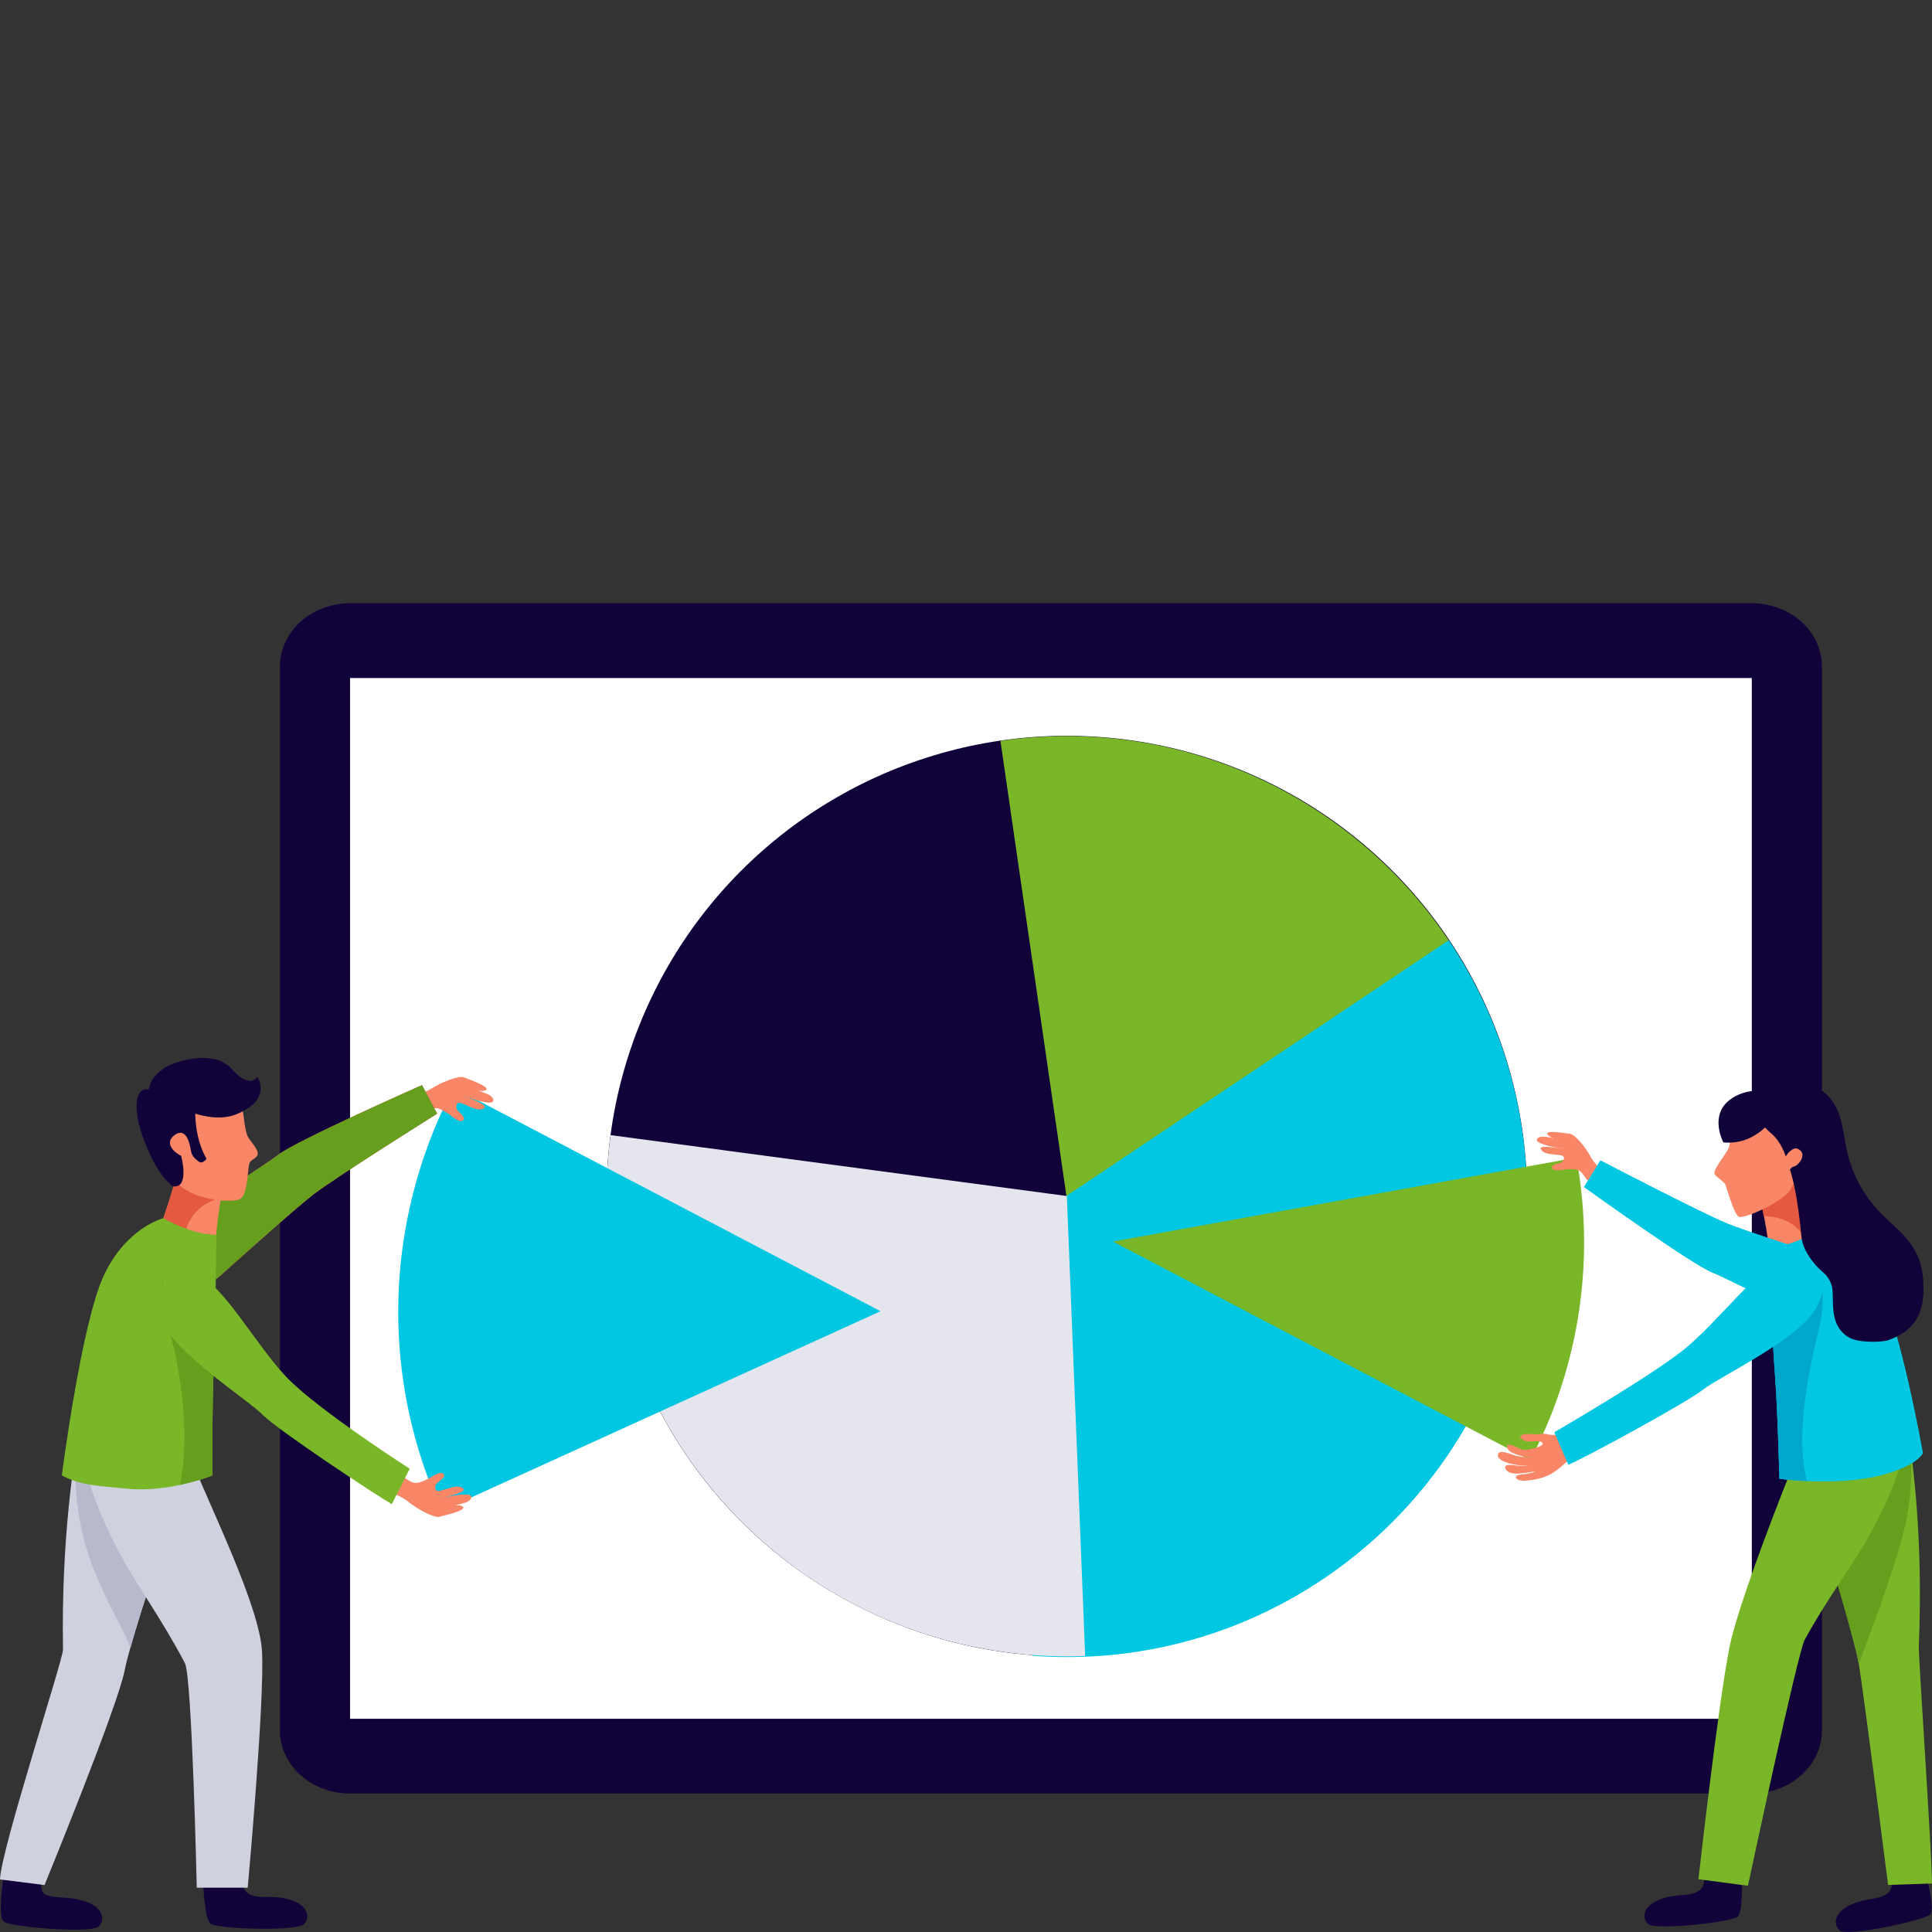 <?xml version="1.0" encoding="utf-8"?>
<!-- Generator: Adobe Illustrator 16.0.0, SVG Export Plug-In . SVG Version: 6.00 Build 0)  -->
<!DOCTYPE svg PUBLIC "-//W3C//DTD SVG 1.1//EN" "http://www.w3.org/Graphics/SVG/1.1/DTD/svg11.dtd">
<svg version="1.1" id="Слой_1" xmlns="http://www.w3.org/2000/svg" xmlns:xlink="http://www.w3.org/1999/xlink" x="0px" y="0px"
	 width="270px" height="270px" viewBox="0 0 270 270" enable-background="new 0 0 270 270" xml:space="preserve">
<rect x="0" y="0" width="270" height="270" fill="#333333" stroke="none"/>
<g>
	<g>
		<path fill="#110239" d="M244.818,250.65H48.92c-5.409,0-9.795-3.945-9.795-8.814V93.122c0-4.868,4.386-8.813,9.795-8.813h195.898
			c5.409,0,9.796,3.945,9.796,8.813v148.714C254.614,246.705,250.228,250.65,244.818,250.65z"/>
		<rect x="48.92" y="94.757" fill="#FFFFFF" width="195.898" height="145.444"/>
	</g>
	<g>
		<circle fill="#110239" cx="149.082" cy="167.156" r="64.327"/>
		<path fill="#79B728" d="M139.812,103.533c35.139-5.069,67.744,19.294,72.841,54.435c5.095,35.144-19.249,67.761-54.381,72.884
			L139.812,103.533z"/>
		<path fill="#01C7E2" d="M144.577,231.42c-0.106-0.006-0.21-0.021-0.315-0.029l4.488-64.063l53.705-35.928
			c7.714,11.471,11.827,25.487,10.786,40.346C210.759,207.187,180.018,233.902,144.577,231.42z"/>
		<path fill="#E5E6ED" d="M140.587,230.908c3.73,0.496,7.431,0.664,11.066,0.524l-2.559-64.286l-63.762-8.508
			C80.635,193.853,105.372,226.209,140.587,230.908z"/>
	</g>
	<path fill="#01C7E2" d="M123.061,183.243l-59.668-31.235c-2.537,4.821-4.523,10.033-5.859,15.569
		c-3.66,15.18-1.834,30.391,4.179,43.578L123.061,183.243z"/>
	<path fill="#79B728" d="M155.529,173.506l64.771-11.727c0.517,2.832,0.846,5.654,0.991,8.452
		c0.629,12.039-2.094,23.661-7.433,33.829L155.529,173.506z"/>
	<path fill="#F88667" d="M64.851,150.564c-0.681-0.287-3.119,0.635-4.558,1.57c-0.82,0.532-2.617,1.097-4.013,1.482
		c0.159,0.78,0.258,1.573,0.293,2.369c-0.001-0.038,2.238-0.394,2.473-0.467c0.758-0.24,1.345-0.831,2.213-0.601
		c0.383,0.102,0.832,0.399,1.18,0.586c0.457,0.245,1.571,1.359,2.124,1.146c0.831-0.324-0.523-1.278-0.674-1.547
		c-0.226-0.396-0.136-1.118,0.473-0.959c0.838,0.222,2.271,1.221,3.172,0.802c1.134-0.523-2.396-1.535-2.998-1.916
		c0.957,0.489,4.104,1.446,4.358,0.896c0.491-1.058-2.842-1.612-3.762-2.07c0.969,0.471,2.129,0.732,2.628,0.562
		C68.942,152.008,65.528,150.851,64.851,150.564z"/>
	<path fill="#F88667" d="M61.427,211.971c-0.708,0.203-3.023-0.992-4.346-2.091c-0.751-0.623-2.472-1.391-3.813-1.936
		c0.251-0.758,0.439-1.535,0.568-2.316c-0.008,0.034,2.177,0.646,2.4,0.747c0.724,0.325,1.239,0.981,2.129,0.853
		c0.392-0.057,0.872-0.3,1.24-0.446c0.482-0.19,1.719-1.166,2.241-0.888c0.788,0.416-0.666,1.207-0.849,1.453
		c-0.27,0.369-0.265,1.099,0.359,1.009c0.857-0.122,2.396-0.947,3.242-0.429c1.066,0.652-2.557,1.248-3.199,1.559
		c1.007-0.376,4.243-0.965,4.433-0.386c0.365,1.108-3.01,1.271-3.976,1.618c1.017-0.354,2.198-0.479,2.675-0.25
		C65.659,211.012,62.135,211.765,61.427,211.971z"/>
	<g>
		<path fill="#FD425F" d="M22.675,178.616c2.369,1.944,5.856,1.694,8.137-0.355c3.74-3.361,10.716-9.588,12.982-11.331
			c3.154-2.425,17.303-11.293,17.303-11.293l-2.126-3.992c0,0-17.634,7.799-20.126,9.76s-16.966,10.658-17.552,14.169
			C21.087,176.802,21.712,177.823,22.675,178.616z"/>
		<path fill="#669E1E" d="M22.675,178.616c2.369,1.944,5.856,1.694,8.137-0.355c3.74-3.361,10.716-9.588,12.982-11.331
			c3.154-2.425,17.303-11.293,17.303-11.293l-2.126-3.992c0,0-17.634,7.799-20.126,9.76s-16.966,10.658-17.552,14.169
			C21.087,176.802,21.712,177.823,22.675,178.616z"/>
	</g>
	<path fill="#F88667" d="M25.227,161.303c0.091,0.099,0.174,0.202,0.27,0.299c0.878,0.883,1.8,1.781,2.839,2.473
		c0.634,0.42,1.615,0.693,2.158,1.134c0.219,0.177,0.447,0.337,0.682,0.479c-0.314,1.774-1.102,6.434-0.978,8.249
		c0,0-5.666-0.4-7.73-2.69C22.467,171.246,24.815,164.938,25.227,161.303z"/>
	<path fill="#E45940" d="M30.875,167.445c0.115-0.703,0.222-1.32,0.3-1.758c-0.234-0.143-0.463-0.303-0.682-0.479
		c-0.543-0.44-1.524-0.714-2.158-1.134c-1.039-0.691-1.961-1.59-2.839-2.473c-0.096-0.097-0.179-0.2-0.27-0.299
		c-0.411,3.635-2.76,9.943-2.76,9.943c0.744,0.825,1.955,1.402,3.201,1.808C26.098,170.42,27.836,168.045,30.875,167.445z"/>
	<path fill="#110239" d="M28.362,262.405c0,0,0.155,5.649,1.039,6.422c0.885,0.771,12.122,1.106,13.089,0.078
		c0.968-1.031,0.398-2.767-2.013-3.434c-2.586-0.72-3.854-0.016-5.473-0.69c-1.621-0.675-1.192-3.229-1.192-3.229L28.362,262.405z"
		/>
	<path fill="#110239" d="M0.495,262.216c0,0-0.867,5.501-0.013,6.306c0.852,0.807,12.299,1.704,13.305,0.712
		c1.007-0.992,0.506-2.746-1.879-3.508c-2.557-0.82-3.794-0.3-5.443-0.902c-1.297-0.472-0.424-3.093-0.424-3.093L0.495,262.216z"/>
	<g>
		<path fill="#D0D1DE" d="M8.802,230.545c-0.25-15.629,1.535-26.376,2.345-31.41c1.87,0.07,3.744,0.234,5.611,1.088
			c3.431,1.563,6.881,3.057,10.326,4.56c-2.799,5.789-8.925,24.686-9.661,28.643c-0.918,4.918-11.201,30.012-11.201,30.012
			L0,262.654C0.101,258.609,8.823,231.902,8.802,230.545z"/>
		<path fill="#B8B9CD" d="M21.565,202.453c1.807,0.881,3.677,1.576,5.553,2.259c-2.747,5.678-7.755,21.391-8.886,25.568
			c-0.873-2.635-5.093-9.004-6.713-15.976c-1.083-4.662-1.271-9.487-0.524-14.212c0.003-0.019,0.006-0.037,0.01-0.057
			C14.494,200.276,17.873,200.651,21.565,202.453z"/>
		<path fill="#D0D1DE" d="M16.915,201.6c2.425,0.819,6.837,1.993,10.169,3.183c2.319,5.862,9.174,19.701,9.53,25.96
			c0.395,6.905-1.996,33.063-1.996,33.063h-7.121c0,0-0.659-29.484-1.656-31.382c-3.288-6.246-6.922-11.197-8.986-15.083
			c-3.464-6.52-4.642-10.709-5.251-13.762c-0.269-1.346-1.447-5.865,0.842-7.277C14.336,196.838,14.886,200.913,16.915,201.6z"/>
	</g>
	<g>
		<path fill="#79B728" d="M29.678,206.203c0,0-5.98,2.415-11.87,1.849c-4.359-0.421-6.616-0.489-9.167-1.862
			c0,0,2.727-21.254,5.872-27.955c3.146-6.701,8.311-7.985,8.311-7.985s4.072,2.363,7.397,2.311c0,0-0.081,13.062-0.335,18.275
			C29.632,196.048,29.678,206.203,29.678,206.203z"/>
		<path fill="#669E1E" d="M29.96,188.927c0.02-0.574,0.037-1.181,0.053-1.825c0.003-0.075,0.005-0.155,0.006-0.233
			c0.016-0.613,0.029-1.25,0.043-1.899c0.002-0.108,0.005-0.217,0.007-0.325c0.014-0.724,0.028-1.461,0.04-2.197
			c0-0.012,0-0.021,0-0.033c-0.27,0-0.541-0.005-0.804-0.055c-2.08-0.405-3.888-1.567-5.687-2.63
			c-0.303-0.178-0.625-0.325-0.941-0.48c-0.361,2.792,0.896,6.201,1.438,8.418c1.499,6.139,2.311,13.91,1.024,19.843
			c2.657-0.566,4.539-1.306,4.539-1.306s-0.046-10.155,0.208-15.368c0.022-0.461,0.044-0.999,0.064-1.572
			C29.953,189.153,29.957,189.042,29.96,188.927z"/>
	</g>
	<path fill="#79B728" d="M54.756,210.208l2.502-4.952c0,0-12.401-7.94-16.936-12.514c-4.533-4.575-9.437-13.88-12.893-14.466
		c-3.457-0.586-6.938,1.319-4.936,6.132c2.004,4.813,12.144,11.189,14.21,13.308C38.769,199.834,52.729,209.071,54.756,210.208z"/>
	<path fill="#F88667" d="M23.525,151.645c0,0,9.151-1.05,9.784,0.49c0.635,1.538,0.771,5.87,1.364,6.786
		c0.594,0.914,1.666,2.008,1.266,2.6c-0.401,0.59-0.843,0.447-1.095,1.11c-0.253,0.66-0.156,4.406-1.365,4.965
		c-1.209,0.556-7.374,0.229-9.606-3.284C21.64,160.8,19.104,151.968,23.525,151.645z"/>
	<path fill="#110239" d="M21.229,152.503l6.069,2.81c0,0-0.189,3.533,1.556,6.631c0,0-0.546,0.837-1.118,0.362
		c-0.573-0.475-0.941-0.73-1.075-1.609c-0.135-0.882-0.663-3.245-2.253-2.079c-1.592,1.167,0.089,2.552,0.899,2.896
		c0,0,1.285,4.607-1.159,4.281c0,0-2.258-1.432-4.202-6.966S19.717,151.464,21.229,152.503z"/>
	<path fill="#110239" d="M35.961,150.489c0,0,2.17,3.121-2.874,5.209c-5.044,2.089-12.298-3.41-12.298-3.41s0.186-2.738,4.21-3.91
		c3.005-0.874,5.823-0.751,7.356,0.988C34.964,152.326,35.961,150.489,35.961,150.489z"/>
	<g>
		<path fill="#F88667" d="M251.678,163.365c-0.084,0.099-0.161,0.201-0.25,0.298c-0.82,0.872-1.68,1.765-2.66,2.454
			c-0.597,0.425-1.532,0.713-2.043,1.154c-0.204,0.177-0.42,0.336-0.642,0.479c0.353,1.696,1.242,6.152,1.174,7.903
			c0,0,5.435-0.546,7.357-2.807C254.614,172.848,252.176,166.848,251.678,163.365z"/>
		<path fill="#E45940" d="M251.797,164.154c-0.085,0.099-0.162,0.2-0.251,0.294c-0.817,0.874-1.679,1.764-2.658,2.457
			c-0.598,0.423-1.534,0.715-2.043,1.153c-0.205,0.177-0.422,0.337-0.643,0.479c0.077,0.366,0.18,0.878,0.291,1.444
			c0.025,0,0.047-0.006,0.073-0.006c3.606,0,5.764,2.217,6.518,4.892c0.652-0.341,1.234-0.743,1.649-1.232
			C254.733,173.636,252.295,167.636,251.797,164.154z"/>
		<path fill="#110239" d="M243.396,261.587c0,0,0.277,5.43-0.512,6.235c-0.789,0.807-11.539,1.979-12.545,1.063
			c-1.005-0.915-0.593-2.622,1.672-3.445c2.425-0.886,3.694-0.307,5.195-1.075c1.502-0.77,0.899-3.186,0.899-3.186L243.396,261.587z
			"/>
		<path fill="#110239" d="M268.989,261.486c0,0,1.507,5.14,0.792,6.015c-0.714,0.871-11.522,3.144-12.604,2.323
			c-1.084-0.822-0.822-2.562,1.358-3.582c2.337-1.094,3.652-0.63,5.081-1.531c1.429-0.898,0.612-3.249,0.612-3.249L268.989,261.486z
			"/>
		<path fill="#79B728" d="M268.152,230.105c0.632-15.021-0.816-25.4-1.468-30.259c-1.801,0.021-3.604,0.131-5.422,0.902
			c-3.338,1.416-6.693,2.769-10.045,4.128c2.549,5.635,7.966,23.962,8.575,27.782c0.76,4.752,4.075,30.771,4.075,30.771l6.132-0.207
			C270.004,259.331,268.1,231.41,268.152,230.105z"/>
		<path fill="#669E1E" d="M256.582,202.777c-1.758,0.802-3.574,1.422-5.395,2.032c2.5,5.529,7.856,23.708,8.581,27.722
			c0.905-2.511,4.446-11.446,6.178-18.108c1.159-4.456,1.458-9.09,0.86-13.654c-0.003-0.018-0.005-0.037-0.008-0.055
			C263.437,200.856,260.178,201.137,256.582,202.777z"/>
		<path fill="#79B728" d="M261.337,199.654c-2.346,0.746-6.608,1.798-9.834,2.884c-2.333,5.598-8.631,21.739-9.805,27.653
			c-1.623,8.18-4.336,32.434-4.336,32.434l6.916,0.913c0,0,6.947-32.588,7.938-34.392c3.271-5.95,6.852-10.648,8.906-14.353
			c4.964-8.948,5.276-13.325,5.949-16.479C265.243,198.799,263.303,199.033,261.337,199.654z"/>
		<g>
			<path fill="#F88667" d="M219.434,158.461c0.658,0.074,2.166,1.864,2.884,3.23c0.408,0.777,1.571,2.007,2.497,2.922
				c-0.47,0.54-0.895,1.119-1.27,1.726c0.017-0.027-1.584-1.287-1.734-1.447c-0.489-0.521-0.69-1.24-1.472-1.441
				c-0.346-0.09-0.827-0.052-1.184-0.06c-0.465-0.008-1.827,0.378-2.167-0.035c-0.509-0.615,0.971-0.771,1.206-0.912
				c0.352-0.214,0.598-0.821,0.052-0.962c-0.755-0.192-2.316-0.039-2.84-0.759c-0.658-0.912,2.553-0.155,3.19-0.19
				c-0.963-0.036-3.851-0.663-3.811-1.207c0.08-1.046,2.938-0.02,3.858,0.026c-0.967-0.058-1.99-0.362-2.305-0.715
				C215.59,157.798,218.774,158.387,219.434,158.461z"/>
			<path fill="#01C7E2" d="M261.433,182.849c0.458-2.911-1.446-5.683-4.258-6.576c-4.609-1.464-13.172-4.216-15.724-5.248
				c-3.547-1.435-17.794-8.849-17.794-8.849l-2.277,3.71c0,0,15.06,10.827,17.902,11.937c2.84,1.112,17.103,8.88,20.302,7.654
				C260.703,185.047,261.247,184.032,261.433,182.849z"/>
			<path fill="#01C7E2" d="M261.433,182.849c0.458-2.911-1.446-5.683-4.258-6.576c-4.609-1.464-13.172-4.216-15.724-5.248
				c-3.547-1.435-17.794-8.849-17.794-8.849l-2.277,3.71c0,0,15.06,10.827,17.902,11.937c2.84,1.112,17.103,8.88,20.302,7.654
				C260.703,185.047,261.247,184.032,261.433,182.849z"/>
		</g>
		<g>
			<g>
				<path fill="#01C7E2" d="M248.672,206.662c0,0,5.552,0.788,11.199,0.074c4.18-0.527,7.986-2.073,8.866-3.653
					c0,0-3.064-17.389-6.277-23.743c-3.216-6.354-8.218-7.44-8.218-7.44s-3.847,2.389-7.048,2.433c0,0,0.448,12.554,0.84,17.561
					C248.427,196.898,248.672,206.662,248.672,206.662z"/>
				<path fill="#00A7CC" d="M253.494,188.682c0.46-2.15,1.569-5.462,1.143-8.136c-0.299,0.16-0.604,0.312-0.89,0.492
					c-1.7,1.07-3.404,2.238-5.394,2.688c-0.253,0.057-0.513,0.068-0.771,0.076c0.14,3.049,0.3,6.14,0.452,8.09
					c0.393,5.006,0.636,14.77,0.636,14.77s1.558,0.218,3.854,0.321C251.113,201.314,252.227,194.634,253.494,188.682z"/>
			</g>
		</g>
		<path fill="#F88667" d="M254.153,157.634c0,0-2.53-4.756-5.614-4.431c-3.086,0.326-6.087,1.216-6.448,2.425
			c-0.362,1.214,0.076,3.862-0.664,5.113c-0.742,1.249-2.226,2.979-1.736,3.465c0.392,0.393,1.289,1.039,1.398,1.261
			c0.108,0.219,1.229,4.187,1.895,4.577c0.664,0.39,6.512-2.18,7.357-3.989C251.186,164.247,254.552,160.76,254.153,157.634z"/>
		<path fill="#110239" d="M249.471,153.346c0,0-2.475,6.883-8.628,6.307c0,0-1.51-2.806-0.025-5
			C241.975,152.943,245.476,151.356,249.471,153.346z"/>
		<path fill="#110239" d="M268.737,178.507c-0.313-3.418-2.015-5.405-4.473-7.602c-2.96-2.646-4.876-5.392-5.946-9.244
			c-0.983-3.54-0.502-6.945-3.898-9.397c-2.525-1.825-6.552-0.789-8.201,0.521c-0.016,0.131-0.006,0.242-0.049,0.371
			c0,0-2.282,2.169,1.377,5.253c1.301,1.094,1.907,2.883,2.026,3.205c0.373-0.639,0.573-0.703,0.773-0.869
			c0.351-0.299,0.821-0.405,1.305,0.091c0.729,0.744-0.356,2.112-1.045,2.216c-0.118,0.02-0.289,0.188-0.47,0.391
			c0.366,1.015,1.083,3.746,1.61,9.302c0.144,1.515,0.86,2.64,1.784,3.802c1.029,1.297,1.777,1.346,2.383,2.896
			c0.649,1.665-0.667,5.601,2.477,7.465c1.397,0.824,4.729,0.648,5.457,0.396C268.137,185.82,269.128,182.745,268.737,178.507z"/>
		<g>
			<path fill="#F88667" d="M219.003,200.123c-0.84,0.28-1.651,0.538-2.505,0.366c-0.402-0.08-0.781-0.176-1.18-0.092
				c-0.409,0.083-0.912,0.031-1.361,0.018c-0.422-0.015-0.929-0.084-1.336,0.152c-0.486,0.287,0.139,0.646,0.588,0.823
				c0.491,0.192,2.089-0.212,2.357,0.278c0.27,0.489-1.707,0.86-2.102,0.927c-0.932,0.162-1.391-0.379-2.206-0.645
				c-0.474-0.154-0.736-0.082-0.563,0.468c0.13,0.411,0.602,0.585,0.965,0.74c0.739,0.313,1.644,0.508,2.46,0.42
				c-0.627,0.146-1.707,0.009-2.333-0.155c-0.43-0.111-2.188-0.908-2.422-0.245c-0.473,1.332,3.849,1.86,4.602,1.602
				c-0.778,0.182-1.565,0.078-2.357-0.006c-0.463-0.049-1.556-0.211-1.181,0.538c0.553,1.104,3,0.43,4.149,0.326
				c-0.72,0.317-1.364,0.329-2.194,0.461c-0.982,0.158-0.525,0.823,0.509,0.84c0.434,0.005,1.301-0.127,1.49-0.163
				c1.98-0.35,2.896-0.99,4.337-2.286c0.518-0.462,1.954-0.769,2.025-1.366C220.885,201.968,219.605,200.904,219.003,200.123z"/>
			<path fill="#01C7E2" d="M219.175,204.703l-1.964-4.544c0,0,12.802-7.41,17.87-11.361c5.07-3.949,11.105-12.538,14.601-12.681
				c3.496-0.139,6.7,2.19,4.106,6.699c-2.595,4.506-13.441,9.532-15.756,11.366C235.719,196.017,221.329,203.835,219.175,204.703z"
				/>
		</g>
	</g>
</g>
</svg>
